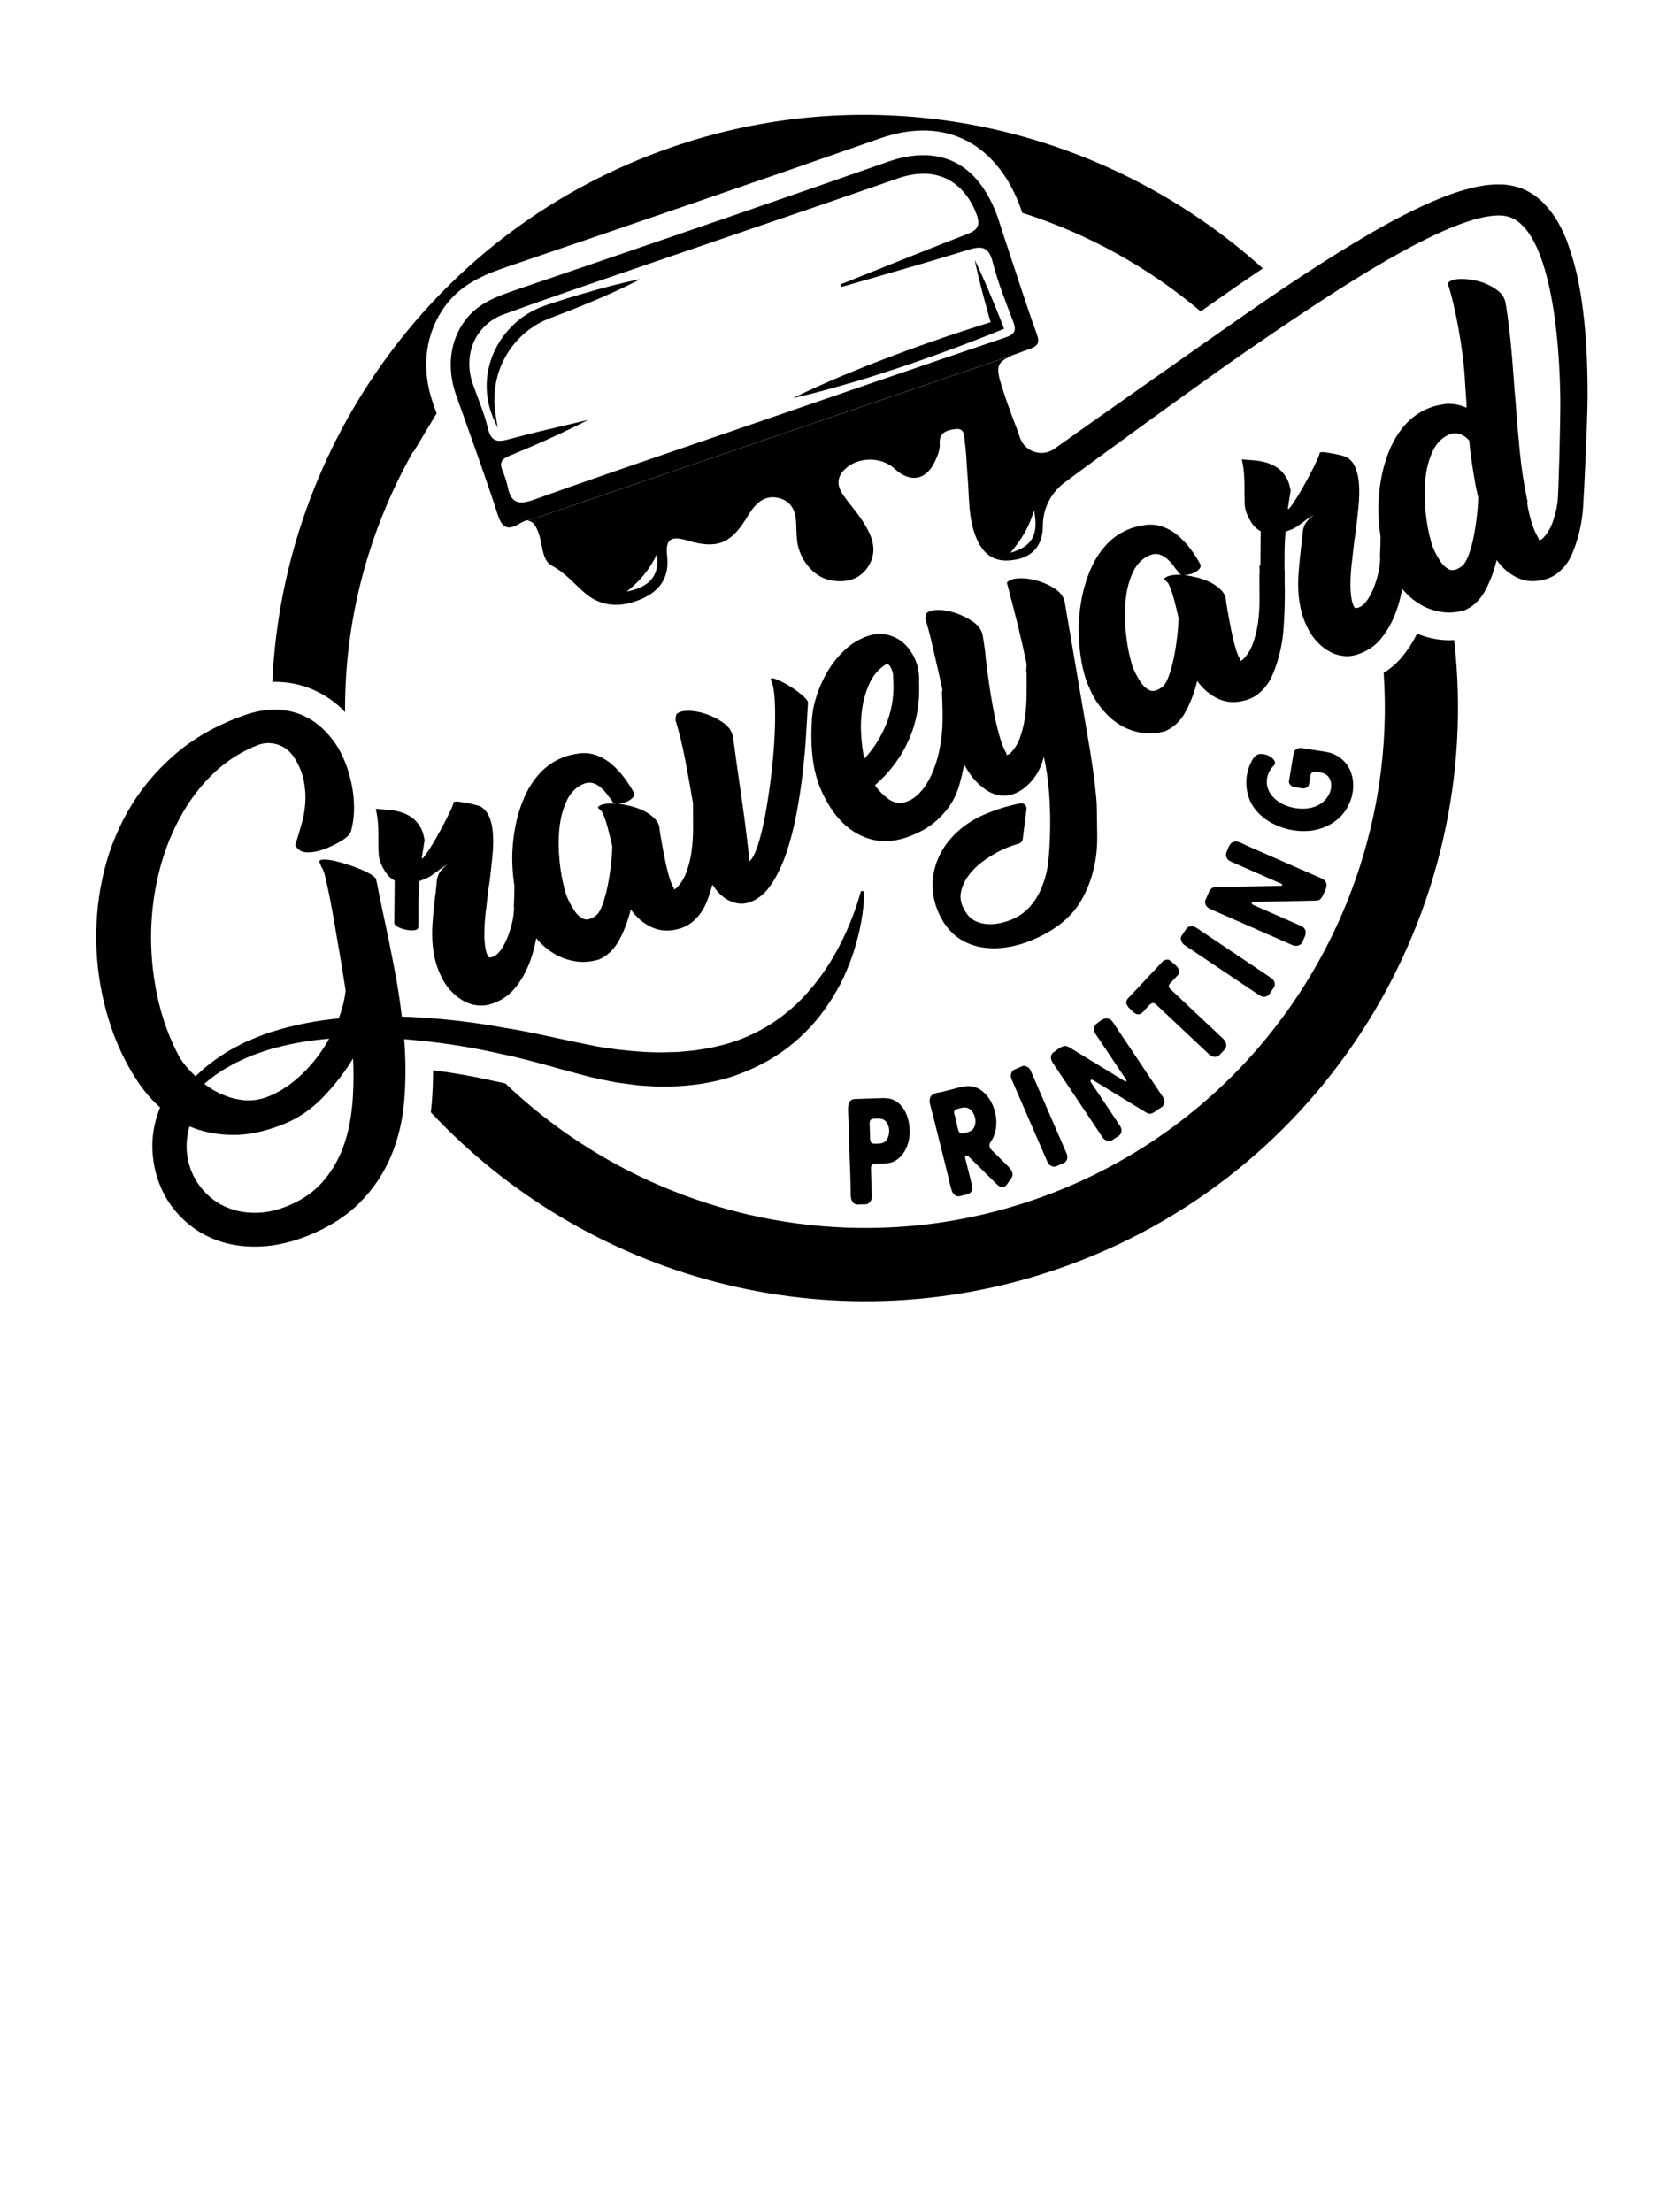 <?xml version="1.0" encoding="UTF-8"?>
<svg id="Layer_1" data-name="Layer 1" xmlns="http://www.w3.org/2000/svg" version="1.1" viewBox="0 0 300 400">
  <defs>
    <style>
      .cls-1 {
        fill: #000;
      }

      .cls-1, .cls-2 {
        stroke-width: 0px;
      }

      .cls-2 {
        fill: none;
      }
    </style>
  </defs>
  <path class="cls-2" d="M42.02,209.93c-1.07-.01-2.11-.08-3.14-.21.17.48.39.94.66,1.39.46.73,1.02,1.36,1.7,1.91.64.52,1.37.9,2.24,1.18.89.28,1.92.41,3.04.36,1.12-.04,2.35-.34,3.68-.87,1.86-.75,3.31-1.72,4.44-2.96,1.2-1.32,2.16-2.88,2.84-4.63.14-.34.26-.7.38-1.06-1.5,1.04-3.09,1.9-4.76,2.58-3.9,1.57-7.63,2.36-11.09,2.32Z"/>
  <path class="cls-2" d="M208.27,113.61c.05-.51.08-1,.1-1.44-.07-.3-.14-.6-.21-.9,0,.77.04,1.55.11,2.34Z"/>
  <path class="cls-2" d="M49.95,147.69c.24-.83.4-1.75.48-2.73.07-.88.01-1.83-.18-2.83-.16-.84-.5-1.66-1.04-2.52l-.03-.04s-.1-.15-.25-.3c0,0-.04-.04-.16-.09-.02,0-.1-.04-.29-.07-.02,0-.07,0-.17.03-2.5.97-4.66,2.35-6.58,4.22-2.06,1.99-3.82,4.36-5.24,7.04-1.46,2.76-2.58,5.8-3.34,9.05-.77,3.29-1.16,6.68-1.15,10.09,0,3.42.39,6.85,1.16,10.21.65,2.87,1.61,5.59,2.86,8.13.38-.28.77-.54,1.17-.81l.38-.25c.69-.46,1.47-.97,2.4-1.42.24-.12.47-.25.7-.37.55-.29,1.17-.62,1.83-.93l.17-.07c.3-.12.61-.25.91-.38,1.43-.6,2.9-1.22,4.55-1.68,2.98-.93,6.08-1.62,9.42-2.1.05-.22.09-.45.12-.66l-.65-4.08c-.4-2.28-.77-4.43-1.11-6.47-.33-1.99-.66-3.78-.96-5.3-.29-1.48-.55-2.7-.78-3.61,0-.02,0-.04-.01-.06l-.04-.04-.39-.97c-2.1-.5-3.8-1.89-4.71-3.92l-.75-1.66.84-2.61c.24-.8.52-1.73.82-2.78Z"/>
  <path class="cls-2" d="M160.09,106.18l.53,1.32-.1-1.86c-.14.19-.28.37-.44.54Z"/>
  <path class="cls-2" d="M105.96,153.5c-.07-.3-.14-.6-.21-.89,0,.77.04,1.55.11,2.33.05-.51.08-.99.1-1.44Z"/>
  <path class="cls-2" d="M160.04,205.62s-.02,0-.03,0h.03Z"/>
  <path class="cls-2" d="M262.46,91.75c.04-.48.08-.93.1-1.35l-.21-.94c0,.75.04,1.52.11,2.29Z"/>
  <path class="cls-1" d="M259.8,115.59c-1.25-.21-2.44-.55-3.55-1.01-.06.12-.11.23-.18.35-.73,1.44-1.62,2.77-2.65,3.98-.93,1.09-2,2.01-3.21,2.75.46,6.72.18,13.4-.79,19.94-.25,1.71-.55,3.41-.9,5.1,0,0,0,0,0,0-.96,4.68-2.27,9.27-3.91,13.73-.73,1.98-1.52,3.93-2.38,5.85-.45,1.02-.92,2.02-1.41,3.02-.85,1.75-1.76,3.47-2.73,5.17-.95,1.68-1.96,3.33-3.01,4.95-.99,1.52-2.02,3.01-3.1,4.47-1.83,2.48-3.78,4.88-5.85,7.18-1.34,1.48-2.72,2.93-4.16,4.32-2.29,2.24-4.72,4.37-7.25,6.38-1.96,1.55-3.99,3.03-6.09,4.44-.65.43-1.3.86-1.96,1.27-1.98,1.26-4.03,2.44-6.12,3.56-1.42.75-2.85,1.47-4.32,2.15-1.89.89-3.82,1.71-5.79,2.47-1.17.46-2.36.89-3.56,1.3-.45.16-.9.3-1.35.45-1.95.64-3.91,1.21-5.87,1.71-.47.12-.94.24-1.42.35-2.18.52-4.37.96-6.56,1.33-4.31.71-8.63,1.11-12.92,1.21-2.05.05-4.09.03-6.13-.05-22.94-.95-44.78-10.33-61.25-26.06-.64-.15-1.28-.28-1.92-.41-.05-.01-.09-.02-.14-.03-3.6-.82-7.28-1.47-11.01-1.95,0,1.96-.07,3.89-.22,5.78-.02.26-.04.51-.07.77-.03.35-.07.69-.12,1.04,27.98,29.97,72.02,42.52,113.26,28.39,48.52-16.62,77.45-64.77,71.79-113.76-1.08.07-2.13.02-3.17-.15Z"/>
  <path class="cls-1" d="M230.54,138.02c.03-.17,0-.33-.1-.49-.16-.28-.43-.54-.79-.76-.34-.2-.71-.33-1.12-.4-.21-.03-.41-.05-.62-.04-.97.04-1.44.99-1.8,1.76-.37.79-.6,1.65-.69,2.51-.16,1.58.11,3.27.86,4.67.33.61.75,1.17,1.23,1.68,2.24,2.34,5.79,3.51,9,3.3,2.49-.17,4.97-1.3,6.51-3.31.4-.52.74-1.1,1-1.71.23-.51.4-1.04.51-1.58.16-.73.21-1.48.15-2.22-.03-.36-.08-.72-.17-1.07-.08-.36-.21-.72-.35-1.06-.62-1.41-1.79-2.51-3.23-3.05-.84-.31-1.81-.4-2.7-.54-.96-.16-1.91-.3-2.86-.46h-.21c-.31.01-.59.1-.82.27-.23.17-.36.39-.41.64l-.83,5.02c-.05.27.03.51.22.73.19.22.45.35.78.41l1.33.22c.31.05.59,0,.84-.14.25-.15.4-.35.45-.62l.27-1.64c.04-.24.16-.41.35-.51.19-.1.43-.14.7-.09.91.15,1.79.24,2.32,1.1.33.54.42,1.21.33,1.84-.19,1.42-1.25,2.64-2.56,3.23-.11.05-.23.1-.34.14-2.77,1.03-7.13-.1-8.4-2.98-.67-1.52-.23-3.3.94-4.43.13-.12.2-.26.23-.42Z"/>
  <path class="cls-1" d="M215.38,167.48c-.34.02-.6.15-.8.37l-.93,1.38c-.02.06-.04.1-.07.15-.03.04-.04.09-.04.16-.04.5.16.94.6,1.3l13.67,9.17c.16.07.3.13.41.18.21.05.41.05.58.02.26-.04.49-.17.69-.38l.9-1.34c.06-.09.1-.19.1-.29.04-.15.04-.29.02-.44-.02-.1-.05-.21-.1-.31-.12-.25-.31-.46-.55-.62l-13.54-9.09c-.29-.19-.6-.28-.94-.26Z"/>
  <path class="cls-1" d="M231.78,160.13c-.07.03-.18.04-.33.04l-11.64.23c-.25.01-.45.07-.6.17-.15.1-.29.22-.44.38l-.82,1.87-.03.2c-.03.51.2.92.71,1.22.03.01.05.03.06.05l15.14,6.65s.06,0,.12.03c.24.06.46.07.67.03.06-.01.13-.03.18-.05.26-.09.46-.23.6-.44.29-.65.9-1.53.66-2.26,0-.01,0-.02,0-.03-.13-.37-.45-.64-.8-.8l-8.49-3.73c-.16-.07-.26-.13-.32-.19-.09-.1-.12-.18-.09-.25.02-.04.05-.08.11-.11.14-.06.28-.08.43-.07l11.08-.23c.27,0,.49-.06.68-.18.14-.09.25-.22.33-.37.02-.04.04-.06.06-.07.3-.69,1.01-1.71.79-2.5,0-.03-.02-.06-.03-.09-.23-.6-.86-.81-1.4-1.05-1.55-.68-3.1-1.36-4.66-2.04-1.97-.87-3.95-1.74-5.93-2.6-.78-.34-1.56-.69-2.35-1.03-.64-.28-1.51-.85-2.2-.73-.85.14-1.01.8-1.3,1.47-.23.53-.42,1-.09,1.55.25.42.68.57,1.1.76,1.66.73,3.32,1.46,4.98,2.19,1.24.54,2.47,1.09,3.71,1.63.06.03.11.05.13.08.08.07.11.13.09.18-.02.04-.06.07-.12.09Z"/>
  <path class="cls-1" d="M213.04,176.27c.16-.17.23-.37.21-.62-.03-.3-.17-.55-.35-.78-.27-.34-.65-.62-.96-.89-.26-.23-.53-.52-.92-.47-.21.03-.41.09-.61.17-.16.17-.31.33-.47.5-1.24,1.31-2.47,2.63-3.71,3.95-.58.62-1.17,1.24-1.75,1.86-.41.44-.94.82-.79,1.51.04.2.28.39.3.56.46.43,1.11,1.3,1.79,1.35.89.06,1.55-1.4,2.38-1.94.28-.18.6-.08.84.1l9.66,9.09c.28.26.57.4.89.43h.01c.32.03.6-.04.85-.2.34-.37.69-.73,1.03-1.1.27-.29.34-.63.29-.97-.05-.36-.25-.71-.53-.98-.94-.91-1.91-1.79-2.86-2.69-1.45-1.36-2.9-2.73-4.34-4.09-.75-.7-1.5-1.41-2.24-2.11-.06-.06-.12-.11-.16-.15-.04-.04-.09-.1-.13-.18-.14-.23-.14-.46.01-.69l1.56-1.66Z"/>
  <path class="cls-1" d="M201.62,185.37c-.36-.54-.7-1.16-1.44-1.22-.63-.05-1.18.41-1.65.76-.46.34-.78.72-.69,1.34.08.55.48,1.01.78,1.46l.7,1.05c.61.91,1.22,1.83,1.83,2.74.82,1.23,1.64,2.45,2.46,3.68.04.06.06.1.07.14.03.1.03.17-.02.2-.04.02-.09.03-.15,0-.07-.01-.18-.06-.3-.14l-9.94-6.07c-.31-.17-.65-.23-.99-.13-.66.19-1.3.79-1.87,1.17l-.13.15c-.3.41-.32.88-.05,1.41.02.03.03.06.02.08l9.19,13.75s.05.04.09.1c.08.08.17.16.26.22.15.1.3.18.47.22.26.06.51.05.74-.04l1.45-.97.09-.12c.18-.2.26-.45.26-.74,0-.03,0-.07,0-.1-.02-.26-.11-.51-.27-.75l-5.15-7.71c-.09-.15-.15-.25-.17-.32-.02-.14,0-.22.06-.26.04-.02.09-.04.15-.04.15.02.29.08.4.17l9.46,5.77c.06.04.12.07.18.1.33.16.66.15.97-.03.04-.02.06-.03.08-.02l1.7-1.14.09-.13c.22-.28.3-.6.24-.95-.02-.13-.06-.27-.12-.41-.03-.04-.04-.07-.04-.1-.42-.63-.84-1.25-1.26-1.88-1.05-1.57-2.1-3.15-3.15-4.72-1.08-1.62-2.17-3.25-3.26-4.87l-1.1-1.66Z"/>
  <path class="cls-1" d="M189.69,210.52c.09.1.19.18.3.24.29.18.61.23.96.15l1.48-.65c.1-.04.19-.11.24-.19.17-.16.27-.35.32-.6,0-.03.01-.05.01-.08.03-.28-.01-.55-.12-.82l-6.49-14.96c-.14-.32-.35-.56-.65-.72-.29-.16-.59-.2-.87-.11l-1.52.66s-.09.07-.14.09c-.04.02-.09.06-.12.11-.31.4-.37.87-.2,1.42l6.55,15.1c.09.15.18.27.25.37Z"/>
  <path class="cls-1" d="M156.65,115.1c-1.52.57-2.85,1.41-4.01,2.53s-2.15,2.37-2.97,3.75c-.28.47-.54.94-.77,1.42-.46.92-.84,1.85-1.16,2.79-.47,1.43-.76,2.71-.86,3.85-.02.31-.05.62-.07.93-.19,3.04-.06,5.76.37,8.16.38,2.09,1.08,4.09,2.11,5.99.27.5.56,1,.88,1.49,1.74,2.7,3.88,4.51,6.42,5.45,2.53.94,5.26.82,8.19-.36.45-.18,1.05-.46,1.79-.82.74-.37,1.53-.88,2.35-1.54s1.62-1.48,2.4-2.47c.78-.99,1.42-2.2,1.94-3.62.47-1.49.82-2.97,1.08-4.43.16.28.31.55.46.8,1.05,1.75,2.33,3.09,3.84,4.01,1.5.92,3.09,1.08,4.78.49.75-.3,1.4-.69,1.95-1.15.55-.46,1.03-.95,1.44-1.46.4-.51.74-1.03,1.01-1.55.27-.52.47-.99.61-1.4l.33-1.11c1.86,8,.97,18.24.7,19.79-.27,1.55-.69,2.96-1.26,4.24-.57,1.28-1.3,2.37-2.17,3.29-.87.92-1.94,1.64-3.22,2.15-.64.26-1.34.46-2.1.62-.77.16-1.53.2-2.3.14-.76-.06-1.49-.27-2.18-.62-.69-.35-1.26-.94-1.72-1.76-.72-1.15-.97-2.29-.73-3.43.24-1.14.77-2.23,1.59-3.26.82-1.03,1.86-1.96,3.12-2.8,1.26-.83,2.5-1.5,3.74-2,.68-.26,1.35-.49,2.03-.69.36-.1.63-.41.68-.78.15-1.2.48-3.86.68-5.44.08-.62-.47-1.16-1.09-1.04,0,0,0,0-.01,0-.89.16-1.83.39-2.83.68s-2.07.67-3.23,1.14c-2.1.85-3.91,1.98-5.43,3.4-1.52,1.42-2.66,3.01-3.4,4.77-.75,1.76-1.07,3.61-.96,5.55.11,1.94.71,3.84,1.81,5.71.9,1.47,1.97,2.58,3.21,3.34,1.25.76,2.58,1.25,3.99,1.46,1.42.21,2.86.21,4.34-.02s2.89-.61,4.24-1.16c4.24-1.71,7.26-4.04,9.07-7,1.36-2.22,2.28-4.76,2.77-7.62.26-1.54.34-3.1.31-4.67l-.06-4.44c-.01-.72-.04-1.45-.11-2.17-.15-1.56-.34-3.19-.57-4.86-.29-2.06-.63-4.23-1.03-6.51l-.12-.68-4.01-23.47c-.2-.78-.68-1.46-1.43-2.04-.12-.09-.25-.19-.39-.27-.97-.63-2.04-1.1-3.19-1.43-.05-.01-.11-.03-.16-.04-1.09-.29-2.14-.41-3.13-.36-1.05.05-1.76.31-2.14.77.06.23.12.46.18.69.63,2.35,1.22,4.67,1.78,6.92.61,2.48,1.14,4.82,1.6,7.04.01.25,0,.51-.02.76-.03.25-.04.5-.02.76l.05-.02c.02,1.34.02,2.73,0,4.15-.01,1.42-.11,2.79-.3,4.11-.19,1.32-.5,2.55-.92,3.71-.43,1.15-1.05,2.11-1.88,2.88l-.51.2s0-.17-.12-.47c-.43-.74-.84-1.81-1.23-3.2-.39-1.39-.73-2.9-1.04-4.52-.3-1.62-.58-3.26-.81-4.93-.24-1.67-.44-3.19-.6-4.56l.02.06c-.08-.97-.19-1.82-.31-2.55s-.21-1.29-.27-1.66c-.24-.91-.84-1.69-1.8-2.35-.96-.66-2.01-1.17-3.14-1.54-1.13-.37-2.2-.55-3.22-.53-1.02.02-1.7.25-2.04.69l-.13.97c.39,1.19.8,2.72,1.22,4.57.42,1.85.87,3.8,1.34,5.83.17.8.35,1.6.53,2.4-.05.14-.08.28-.1.44.05.98.08,2.02.11,3.12.03,1.1.02,2.18-.03,3.25-.14,2.02-.43,3.84-.87,5.45-.44,1.61-.99,3-1.65,4.17-.67,1.16-1.4,2.08-2.19,2.75-.8.67-1.63,1.07-2.49,1.2h.14c-.98.19-1.92-.07-2.82-.75-.91-.68-1.68-1.48-2.31-2.4,2.71-2.36,4.76-5.12,6.16-8.3,1.4-3.18,2-6.69,1.8-10.53l.02.05c.03-1.01-.07-1.92-.28-2.73-.22-.8-.53-1.56-.95-2.26-.95-1.58-2.17-2.65-3.68-3.19-1.51-.55-3.05-.52-4.64.08ZM160.99,120.53c.13.21.24.47.35.77.1.31.16.64.17.98l-.02-.06c.26,2.91-.08,5.62-1.02,8.16-.94,2.54-2.33,4.81-4.18,6.82-.29-1.36-.48-2.86-.58-4.5-.09-1.64-.01-3.25.24-4.84s.7-3.05,1.33-4.39c.64-1.34,1.52-2.4,2.65-3.16.39-.33.75-.26,1.07.22Z"/>
  <path class="cls-1" d="M283.48,43.9c-.9-2.32-2.05-4.68-3.97-6.78-.96-1.04-2.13-1.99-3.52-2.68-1.38-.68-2.98-1.03-4.41-1.09-2.87-.09-5.34.54-7.7,1.26-2.35.74-4.56,1.67-6.71,2.66-4.3,1.99-8.35,4.29-12.32,6.68-7.93,4.79-15.53,9.97-23.03,15.25-1.34.94-2.84,1.99-4.47,3.13-7.82,5.48-18.38,12.91-26.67,18.81-2.22,1.58-5.33.59-6.23-1.98l-.47-1.35c-.77-2.02-1.53-4.04-2.22-6.08-.23-.68-.43-1.29-.6-1.84-.28-.89-.48-1.61-.58-2.21-.23-1.43.12-2.18,1.39-2.88.41-.23.91-.45,1.51-.69l-1.41.48-27.21,9.29-5.22,1.78-11.47,3.92-40.88,13.96-1.49.51h-.02l-.35.12c.98.05,1.56.97,2.05,2.48.17.52.29,1.1.41,1.69.13.65.25,1.3.44,1.9h0c.28.89.7,1.65,1.46,2.04,2.43,1.28,4.02,3.26,5.97,4.94,3.17,2.7,6.77,2.62,10.33,1.04,3.24-1.44,4.99-3.86,4.55-7.72-.36-3.07.68-3.71,3.7-2.8,5.19,1.56,7.73.62,10.55-3.9.39-.62.76-1.26,1.2-1.84,1.25-1.6,2.81-2.51,4.91-1.9,2,.58,2.78,2.08,2.94,4,.1,1.25.05,2.51.21,3.76.43,3.35,2.94,6.4,5.9,7.03,1.86.39,3.64.25,5.09-.62.71-.43,1.34-1.03,1.85-1.83.41-.63.67-1.25.81-1.86.54-2.32-.59-4.53-1.97-6.6-.48-.72-1.01-1.42-1.55-2.1-.09-.11-.18-.23-.27-.34-.54-.68-1.07-1.36-1.56-2.07-1.06-1.53-1.2-3.08.24-4.54,2.32-2.35,6.63-2.45,9.08-.18,2.77,2.56,5.58,2.13,7.21-1.12.06-.12.12-.25.18-.38.42-.94.85-2.02.77-3-.16-2.17,1.47-2.47,2.79-2.66,1.92-.28,1.61,1.55,1.78,2.64.28,1.85.28,3.75.45,5.62.36,3.94.05,7.98,1.73,11.72.81,1.8,1.88,2.93,3.3,3.45,1.07.4,2.34.44,3.82.14,1.06-.21,1.97-.6,2.69-1.16,1.35-1.04,2.08-2.69,2.09-4.89v-.05c0-3.22,1.6-6.23,4.25-8.04,4.05-3.06,24.65-18.06,32.16-23.24,7.51-5.16,15.04-10.29,22.77-14.95,3.87-2.32,7.8-4.52,11.79-6.4,1.99-.93,4.01-1.78,6.02-2.43,1.99-.64,4.04-1.09,5.76-1.04.85.04,1.52.2,2.21.51.67.33,1.31.81,1.91,1.45,1.21,1.26,2.18,3.06,2.94,4.98.76,1.93,1.34,4.01,1.8,6.14.46,2.13.82,4.31,1.09,6.52.55,4.41.8,8.9.87,13.41.05,3.98-.32,17.65-.49,18.8-.19,1.36-.51,2.63-.95,3.81-.44,1.18-1.07,2.15-1.89,2.92l-.56.23c.1-.08.03-.29-.19-.64-.43-.74-.82-1.68-1.16-2.8-.34-1.12-.6-2.28-.78-3.48l.11-.04c-.66-3.13-1.12-6.13-1.4-8.98s-.52-5.61-.72-8.27l.02.06-.29-3.48c-.1-1.44-.22-2.97-.35-4.6s-.28-3.17-.43-4.63c-.16-1.46-.31-2.77-.48-3.93-.16-1.15-.29-1.97-.4-2.45-.22-.87-.82-1.63-1.8-2.28-.98-.65-2.05-1.12-3.22-1.41-1.16-.29-2.27-.41-3.31-.36-1.05.05-1.74.32-2.06.8.36,1.12.71,2.38,1.04,3.79.33,1.42.64,2.91.92,4.47.28,1.57.53,3.18.74,4.83.21,1.66.35,3.28.43,4.86l.25,3.69v.84c-1.16-.53-2.36-.76-3.6-.7-.62.08-1.19.18-1.71.3-.52.12-1.02.28-1.51.48-1.65.67-3.05,1.65-4.21,2.94-1.16,1.29-2.09,2.78-2.81,4.47-.72,1.68-1.25,3.49-1.6,5.42-.35,1.93-.52,3.85-.49,5.75.02,1.58.16,3.12.39,4.61,0,1.25-.04,2.53-.11,3.84l.06-.02c-.03,1.1-.18,2.17-.45,3.19-.26,1.02-.58,1.95-.94,2.77-.36.82-.76,1.51-1.2,2.05-.43.54-.86.88-1.29,1.01-.45.18-.72.16-.81-.06-.26-.42-.44-1-.54-1.74-.1-.74-.16-1.52-.16-2.32,0-.81.04-1.61.1-2.43.06-.81.14-1.54.23-2.19.09-.86.18-1.71.28-2.53.1-.82.22-1.66.36-2.5.18-1.51.33-2.98.48-4.41.14-1.43.18-2.74.11-3.94-.07-1.19-.28-2.23-.64-3.11-.35-.88-.91-1.54-1.65-1.98-.1-.04-.37-.12-.78-.24-.42-.11-.9-.23-1.44-.33-.54-.1-1.06-.19-1.54-.26-.49-.06-.84-.05-1.06.04-.04.32-.23.83-.56,1.53-.33.7-.71,1.46-1.14,2.29-.43.82-.89,1.67-1.37,2.51-.48.85-.93,1.6-1.35,2.24-.42.65-.75,1.12-1,1.42-.25.3-.36.31-.34.04l.5-3.14c-.1-.57-.22-1.05-.36-1.46-.14-.4-.32-.76-.53-1.06-.4-.67-.9-1.21-1.5-1.62-.6-.41-1.26-.72-1.98-.93-.72-.21-1.46-.35-2.23-.41-.77-.06-1.51-.12-2.23-.18.2.93.32,1.72.38,2.4.05.68.09,1.29.1,1.85,0,1.4,0,2.61.03,3.65.02,1.04.36,2.1,1.02,3.18.47.85,1.1,1.5,1.88,1.92l-.05,6.11c-.1.07-.17.16-.19.26.07.5.07,1.09,0,1.77.02,1.34.03,2.74.03,4.2s-.09,2.87-.28,4.23c-.19,1.36-.51,2.63-.95,3.81-.44,1.18-1.07,2.16-1.9,2.92l-.39.16c.07-.16.07-.27,0-.33-.27-.46-.52-1.04-.74-1.76-.22-.72-.43-1.5-.61-2.33-.19-.84-.36-1.71-.53-2.6-.16-.89-.31-1.72-.45-2.5-.06-.37-.12-.73-.17-1.07-.05-.35-.09-.67-.12-.96-.18-.54-.52-1.04-1.04-1.51-.51-.47-1.11-.87-1.79-1.21-.68-.33-1.44-.61-2.26-.82-.83-.21-1.61-.36-2.34-.46.34,0,.71-.07,1.1-.18.39-.11.73-.26,1.03-.45.29-.18.52-.39.66-.62s.17-.46.08-.69c-.5-.93-1.09-1.84-1.75-2.73-.67-.89-1.4-1.68-2.2-2.38-.81-.7-1.69-1.24-2.65-1.61-.96-.37-1.99-.52-3.08-.42-.62.08-1.19.18-1.71.3-.52.12-1.02.28-1.51.48-1.65.67-3.05,1.65-4.21,2.94s-2.09,2.78-2.8,4.47c-.34.79-.64,1.62-.89,2.47-.29.95-.53,1.93-.71,2.95-.35,1.93-.52,3.85-.49,5.75.03,1.91.21,3.75.53,5.54.33,1.78.81,3.36,1.45,4.71.21.52.54,1.18.99,1.96.51.84,1.17,1.69,1.98,2.56.29.31.59.61.92.89.58.5,1.22.95,1.91,1.34,1.08.61,2.28,1.03,3.61,1.26,1.33.22,2.76.12,4.28-.32,1.52-.66,2.74-1.82,3.66-3.5.91-1.68,1.61-3.53,2.1-5.56,1.09,1.52,2.41,2.61,3.94,3.28,1.53.67,3.25.71,5.14.11.8-.28,1.48-.65,2.03-1.11.55-.46,1.03-.96,1.42-1.49.4-.53.71-1.05.94-1.56.23-.51.42-.96.56-1.37.88-2.36,1.41-4.83,1.59-7.41.18-2.58.25-5.14.22-7.71l-.02-.05v-2.61s-.02-.08-.03-.12c0-.81,0-1.65,0-2.52,0-1.41.06-2.88.18-4.42l.51-.2c.69-.24,1.24-.5,1.64-.79.4-.29.81-.59,1.21-.88.19-.17.43-.34.71-.51.28-.18.64-.42,1.08-.73-.85.69-1.4,1.28-1.64,1.77-.24.49-.37.98-.39,1.46l-.24,2.32-.02-.06-.21,1.92c-.13,1.19-.23,2.34-.31,3.46-.07,1.12-.07,2.23,0,3.33.07,1.1.26,2.23.54,3.37.29,1.15.76,2.31,1.41,3.49.46.82,1.02,1.55,1.67,2.2.66.65,1.37,1.18,2.14,1.58.77.41,1.59.66,2.46.74.86.09,1.75-.03,2.67-.36.98-.34,1.85-.81,2.62-1.4.46-.36.88-.76,1.26-1.21,1.02-1.2,1.85-2.56,2.5-4.08.65-1.52,1.12-3.12,1.43-4.79.02-.11.03-.21.05-.32.2.23.4.47.62.7.81.87,1.75,1.61,2.83,2.23,1.07.61,2.28,1.03,3.61,1.25,1.33.22,2.76.12,4.28-.32,1.52-.66,2.74-1.82,3.66-3.5.91-1.68,1.61-3.53,2.1-5.55,1.09,1.52,2.41,2.61,3.94,3.28,1.53.67,3.25.7,5.14.11.8-.28,1.48-.65,2.03-1.11.55-.46,1.03-.96,1.43-1.49.4-.53.71-1.05.94-1.56.23-.5.42-.96.56-1.37.88-2.36,1.41-4.83,1.58-7.4.17-2.35.79-15.51.81-19.77.02-4.64-.13-9.3-.61-13.98-.5-4.68-1.26-9.38-3.02-14.06ZM113.32,106.97c2.3-1.81,4.16-3.99,5.47-6.75.54,3.7-1.2,5.93-5.47,6.75ZM182.71,99.95c2.03-2.4,3.5-4.83,4.26-7.71.92,4.39-.3,6.6-4.26,7.71ZM211.7,104.06c-.59.11-.99.31-1.22.62l.75.74c.38.72.72,1.64,1.02,2.76.3,1.12.59,2.3.87,3.54-.03,1.01-.11,2.17-.26,3.47-.15,1.3-.35,2.56-.6,3.77-.25,1.21-.55,2.3-.9,3.27-.35.97-.74,1.63-1.17,1.97-.97.74-1.79.92-2.46.54-.68-.38-1.25-.98-1.71-1.8-.35-.55-.67-1.14-.94-1.75-.27-.61-.45-1.14-.54-1.58-.44-1.52-.76-3.29-.96-5.3-.2-2.01-.21-3.97-.02-5.88.19-1.91.65-3.6,1.37-5.1.73-1.49,1.79-2.5,3.2-3.02.5-.16.96-.19,1.37-.09.41.1.8.28,1.17.54.37.26.71.57,1.03.93.32.35.59.7.81,1.04.1.14.21.27.32.39.12.13.2.25.24.36.09.23.31.38.65.46-.76-.04-1.43-.01-2.02.1ZM267.04,93.46c-.15,1.3-.34,2.55-.58,3.73-.24,1.19-.54,2.26-.9,3.21-.36.95-.75,1.6-1.18,1.95-.97.74-1.79.92-2.46.54s-1.25-.98-1.71-1.8c-.35-.55-.67-1.14-.93-1.75-.27-.61-.45-1.14-.54-1.58-.44-1.52-.76-3.29-.96-5.3-.2-2.01-.21-3.97-.02-5.88.19-1.91.65-3.6,1.37-5.1.73-1.49,1.79-2.5,3.19-3.02.67-.18,1.29-.15,1.87.1.58.25,1.07.61,1.49,1.1.12,1.39.29,2.77.5,4.14.21,1.38.43,2.74.67,4.08l.46,2.1c-.03,1.01-.11,2.17-.26,3.47Z"/>
  <path class="cls-1" d="M153.43,69.36l4.17-1.26,4.66-1.51c3.1-1.03,6.18-2.11,9.24-3.24,1.52-.55,3.03-1.12,4.54-1.71.02,0,.03-.01.05-.02,1.52-.58,3.05-1.18,4.56-1.8l.92-.38-.33-.84c-.39-.98-.76-1.96-1.17-2.94l-1.21-2.92c-.43-.97-.83-1.94-1.27-2.9-.44-.96-.87-1.93-1.34-2.87.21,1.04.46,2.07.7,3.09.24,1.03.52,2.05.77,3.07l.83,3.05c.08.3.17.61.25.91.11.39.23.78.34,1.17-1.27.39-2.54.8-3.81,1.21-1.56.5-3.1,1.01-4.65,1.54-3.09,1.06-6.16,2.16-9.22,3.31l-4.57,1.76-4.54,1.85c-3.01,1.28-6.01,2.59-8.96,4.06,3.21-.72,6.37-1.58,9.51-2.49l.53-.16Z"/>
  <path class="cls-1" d="M174.7,208.92c.05-.01.12,0,.21.03.07.02.17.08.29.2,0,0,4.13,4.07,5.01,4.94.1.1.17.16.17.16.45.44,1.23.57,1.65-.01.13-.19.26-.38.39-.56.07-.1.14-.19.21-.29.06-.08.12-.17.19-.25.82-1.09-.35-2.09-1.07-2.8-.74-.72-1.48-1.45-2.21-2.17-.07-.07-.14-.14-.21-.2-.44-.43-.56-1.03-.17-1.54.41-.58.69-1.23.85-1.93.45-2.05-.07-4.41-1.31-6.09-.65-.87-1.51-1.62-2.59-1.9-1.39-.37-2.74.16-4.08.49-.58.14-1.15.29-1.73.43-.64.16-1.46.17-1.92.72-.32.39-.33.96-.21,1.46.17.69.37,1.37.54,2.06.44,1.76.88,3.53,1.32,5.29.46,1.82.91,3.64,1.36,5.46.24.95.42,1.94.72,2.87.07.21.19.42.34.59.27.31.66.51,1.09.41l1.45-.36c.31-.08.55-.28.7-.59.02-.04.04-.08.05-.12.1-.28.11-.58.03-.9l-1.25-4.99c-.01-.23.05-.36.19-.4ZM174.05,204.94c-.59.09-.76-.5-.87-.95-.22-.9-.36-1.87-.66-2.74-.02-.33.1-.56.38-.68l.15-.04c.76-.19,1.53-.52,2.25-.03.83.56,1.22,1.75,1.05,2.71-.12.73-.48,1.19-1.06,1.39-.39.17-.82.27-1.23.34Z"/>
  <path class="cls-1" d="M158.04,210.42l2.15-.07c2.54-.08,3.99-2.55,4.26-4.83.31-2.64-.72-6.35-3.74-6.9-.24-.04-.48-.06-.71-.06-.03,0-.05,0-.06-.02-1.71.05-3.43.12-5.14.17-.64.02-1.07.15-1.28.79-.29.88-.12,1.85-.09,2.76.03.94.06,1.88.09,2.82.1.29.02.76.03,1.07l.03,1.13c.02.72.04,1.43.07,2.15.07,1.81.15,3.63.17,5.44.02.71-.1,1.82.35,2.46.17.24.41.41.76.47,0,0,1.74-.05,1.75-.05.19,0,.44-.22.61-.4.05-.06.09-.11.12-.15.21-.29.26-.6.24-.95-.02-.43-.03-.85-.04-1.28-.03-1.05-.07-2.1-.1-3.15,0-.16-.01-.33-.01-.49,0-.14,0-.24.01-.31.05-.33.22-.53.51-.59ZM157.35,206.02c-.03-.77-.05-1.53-.07-2.3-.01-.5-.16-1.29.51-1.43h.15c.78-.03,1.61-.18,2.21.44.34.35.54.81.61,1.3.08.48.03.99-.12,1.44-.26.77-.71,1.19-1.36,1.26-.41.08-.86.09-1.28.06-.41-.02-.62-.28-.64-.78Z"/>
  <path class="cls-1" d="M97.3,93.52l40.88-13.96,11.47-3.92,5.15-1.76,27.27-9.31,1.52-.52h0l.3-.1c.64-.25,1.39-.53,2.27-.84.82-.3,1.32-.6,1.5-1.07,0,0,.01-.01.01-.02.15-.4.08-.91-.19-1.63-.34-.91-.84-2.35-1.43-4.07-.47-1.4-1-2.97-1.54-4.59-1.12-3.37-2.29-6.92-3.09-9.37-.61-1.88-1.01-3.11-1.01-3.11-1.88-5.2-4.55-8.24-7.56-9.81-1.7-.89-3.5-1.3-5.33-1.37-2.32-.09-4.68.39-6.89,1.16-17.76,6.22-35.55,12.33-53.36,18.42-4.47,1.53-8.94,3.05-13.4,4.57-.06.02-.13.04-.2.07-3.64,1.24-7.21,2.44-9.61,5.71-1.37,1.87-2.13,3.88-2.43,6.06-.34,2.53.03,5.1.89,7.5.39,1.09.9,2.5,1.46,4.08,1.8,5.03,4.19,11.81,5.43,15.58.2.6.36,1.12.5,1.55.69,2.26,1.54,3.2,3.51,2.21.17-.09.35-.19.55-.31.73-.45,1.32-.65,1.81-.62h.02l1.49-.51ZM92.64,90.11c-.38-.46-.65-1.15-.84-2.11-.2-1.02-.56-2.02-.96-2.99-.57-1.39-.08-2.03,1.26-2.59,1.09-.45,2.18-.9,3.26-1.36,3.7-1.58,7.36-3.26,10.98-5.13-3.78.91-7.58,1.76-11.35,2.72-1,.25-2,.51-2.99.78-2.1.58-3.2.42-3.77-1.99-.65-2.73-1.8-5.35-2.73-8.02-.96-2.73-.8-5.51.29-7.82,1.02-2.13,2.84-3.87,5.35-4.78,9.93-3.61,19.95-6.97,29.95-10.4,4.23-1.45,8.47-2.9,12.7-4.35,9.53-3.25,19.07-6.5,28.58-9.82,2.1-.73,4.08-.98,5.87-.77,3.32.4,6.02,2.4,7.74,5.86.2.4.39.82.56,1.27.78,2,.4,2.93-1.6,3.7-1.39.54-2.77,1.08-4.16,1.62-6.29,2.47-12.55,5.01-18.83,7.51.09.15.18.29.26.43,6.35-1.84,12.73-3.63,19.06-5.54,1.27-.38,2.54-.77,3.81-1.16,2.49-.77,3.74-.56,4.45,2.28.92,3.64,2.34,7.16,3.68,10.68.54,1.42.39,2.12-.82,2.67-.17.07-.36.15-.58.22-16.65,5.63-33.27,11.36-49.9,17.08-3.65,1.25-7.3,2.5-10.95,3.75-8.07,2.76-16.14,5.53-24.17,8.42-.06.02-.12.04-.18.06-1.92.7-3.18.74-3.97-.22Z"/>
  <path class="cls-1" d="M105.21,53.15c-1.74.5-3.46,1.05-5.17,1.6l-1.29.43c-.44.16-.9.35-1.35.52-.89.4-1.76.85-2.56,1.41-2.33,1.57-4.2,3.78-5.39,6.29-.46.98-.82,2.01-1.06,3.07-.45,1.87-.49,3.81-.2,5.67.3,1.87,1.01,3.59,1.81,5.22-.28-1.81-.65-3.57-.59-5.31,0-1.4.21-2.77.57-4.09.08-.32.18-.64.29-.95.85-2.43,2.28-4.61,4.12-6.33.58-.54,1.2-1.04,1.86-1.48.68-.48,1.41-.87,2.16-1.23l1.16-.49,1.27-.47c1.68-.65,3.36-1.3,5.03-2,3.34-1.37,6.65-2.83,9.88-4.53-3.58.71-7.07,1.65-10.53,2.68Z"/>
  <path class="cls-1" d="M87.92,164.27c.09-.86.18-1.71.28-2.53.1-.82.22-1.66.36-2.5.18-1.51.33-2.98.48-4.41.14-1.43.18-2.74.11-3.94-.07-1.19-.28-2.23-.64-3.11-.35-.88-.91-1.54-1.65-1.98-.1-.04-.37-.12-.78-.24-.42-.11-.9-.23-1.44-.33-.54-.1-1.06-.19-1.54-.26-.48-.06-.84-.05-1.06.04-.05.32-.23.83-.56,1.53-.33.7-.71,1.46-1.14,2.29-.43.82-.89,1.66-1.37,2.51-.48.85-.93,1.6-1.35,2.24-.42.65-.75,1.12-1,1.42-.25.3-.36.31-.34.04l.5-3.14c-.1-.57-.22-1.05-.36-1.46-.14-.4-.32-.76-.53-1.06-.4-.67-.9-1.21-1.5-1.62-.6-.41-1.26-.72-1.98-.93-.72-.21-1.46-.35-2.23-.41-.51-.04-1.01-.08-1.49-.12-.25-.02-.49-.04-.74-.06.2.93.32,1.72.38,2.4.03.34.05.66.06.97,0,0,0,0,0,.01.02.31.03.6.03.87,0,1.12,0,2.11.02,3,0,.22.01.44.02.65.02,1.04.36,2.1,1.02,3.18.48.85,1.1,1.49,1.89,1.92l-.07,7.61-.02-.06c0,.31.21.58.66.81.45.24.94.41,1.48.51.47.09.91.12,1.31.1.06,0,.13-.01.19-.02.46-.05.68-.21.66-.47l.08.03c.01-1.27.02-2.61.01-4.02,0-1.41.05-2.88.18-4.42l.51-.2c.69-.24,1.24-.5,1.64-.79l1.22-.88c.19-.17.43-.34.71-.51.28-.18.64-.42,1.08-.73-.85.69-1.4,1.28-1.64,1.77-.24.49-.37.98-.39,1.47l-.24,2.32-.02-.06-.21,1.92c-.13,1.19-.23,2.34-.31,3.46-.07,1.12-.07,2.23,0,3.33.07,1.1.26,2.23.54,3.37.29,1.15.76,2.31,1.41,3.49.46.82,1.02,1.55,1.68,2.2.09.09.19.18.28.27.57.53,1.2.97,1.86,1.32.77.41,1.59.66,2.46.74.86.08,1.75-.03,2.67-.36.45-.16.89-.34,1.29-.56,1-.52,1.86-1.21,2.59-2.05,1.02-1.2,1.85-2.56,2.5-4.08.65-1.52,1.12-3.12,1.43-4.79.02-.11.04-.21.06-.32.2.23.4.47.62.7.81.87,1.75,1.61,2.82,2.22,1.08.61,2.28,1.03,3.61,1.26,1.33.22,2.76.12,4.28-.32,1.52-.66,2.74-1.82,3.66-3.5.91-1.68,1.61-3.53,2.1-5.55,1.09,1.52,2.41,2.61,3.94,3.28,1.53.67,3.25.7,5.14.11.8-.28,1.48-.65,2.03-1.11.55-.46,1.03-.96,1.42-1.49.4-.53.71-1.05.94-1.56.23-.51.42-.96.56-1.37.29-.77.52-1.55.74-2.35.97,1.5,2.06,2.5,3.29,3.01,1.28.53,2.48.57,3.61.11,1.44-.54,2.69-1.6,3.75-3.18,1.06-1.58,1.96-3.46,2.7-5.63.63-1.85,1.17-3.84,1.61-5.96.08-.36.15-.73.22-1.09.48-2.52.86-5.03,1.15-7.52.28-2.49.49-4.84.62-7.05.05-.83.09-1.61.14-2.34.07-1.22.14-2.3.19-3.25,0-.31-.34-.76-1.04-1.35-.58-.49-1.21-.96-1.9-1.4-.13-.09-.27-.17-.41-.26-.84-.51-1.61-.91-2.31-1.19-.7-.28-1.06-.29-1.09-.02.4.76.64,2.04.74,3.85.1,1.81.09,3.87-.02,6.19-.11,2.31-.32,4.74-.62,7.28-.16,1.33-.33,2.6-.52,3.83-.17,1.13-.35,2.21-.54,3.26-.04.21-.08.41-.12.61-.37,1.93-.79,3.61-1.26,5.04-.52,1.58-1.05,2.55-1.6,2.91.07-.16.03-.83-.1-2.02-.13-1.19-.3-2.65-.52-4.37-.07-.6-.16-1.23-.24-1.86-.12-.92-.26-1.87-.4-2.85-.04-.26-.07-.53-.11-.8-.29-1.95-.55-3.75-.78-5.4-.17-1.28-.32-2.42-.46-3.41s-.25-1.71-.34-2.15c-.24-.91-.83-1.69-1.8-2.35-.96-.66-2.01-1.17-3.14-1.54-1.13-.37-2.21-.55-3.22-.53-1.02.02-1.7.25-2.04.69l-.13.97c.3.97.61,2.08.92,3.32.31,1.25.6,2.59.87,4.03.27,1.44.55,2.93.82,4.47.2,1.13.39,2.24.58,3.33,0,.06-.01.11-.02.17,0,.18,0,.36,0,.54,0,.26,0,.51.01.77.01.94.01,1.9.01,2.89,0,1.46-.09,2.87-.28,4.24-.19,1.36-.51,2.63-.95,3.81-.44,1.18-1.07,2.15-1.9,2.92l-.39.16c.07-.16.07-.26,0-.32-.27-.46-.52-1.04-.74-1.76-.22-.72-.43-1.49-.61-2.33-.19-.84-.36-1.71-.53-2.6-.16-.89-.31-1.73-.45-2.5-.06-.36-.12-.72-.17-1.07-.05-.35-.09-.67-.12-.96-.18-.54-.52-1.04-1.04-1.51-.51-.47-1.11-.87-1.79-1.2-.68-.34-1.44-.61-2.26-.82-.83-.21-1.61-.36-2.34-.46.34-.01.71-.07,1.1-.19.39-.11.73-.26,1.03-.45.29-.19.52-.4.66-.63.15-.23.17-.46.08-.69-.5-.93-1.09-1.84-1.75-2.73-.66-.89-1.4-1.68-2.2-2.38-.81-.7-1.69-1.24-2.65-1.61-.96-.38-1.99-.52-3.08-.43-.62.08-1.19.18-1.71.3-.52.12-1.02.28-1.51.48-1.65.67-3.05,1.65-4.21,2.94s-2.09,2.78-2.8,4.47c-.72,1.68-1.25,3.49-1.6,5.42-.35,1.93-.52,3.85-.49,5.75.02,1.58.16,3.12.39,4.61,0,1.25-.04,2.53-.11,3.84l.06-.02c-.04,1.1-.18,2.17-.45,3.19-.26,1.02-.58,1.95-.94,2.77-.36.82-.77,1.51-1.2,2.05-.43.54-.86.88-1.29,1.01-.45.18-.72.16-.81-.06-.26-.42-.44-1-.54-1.74-.1-.74-.16-1.52-.16-2.32,0-.81.04-1.61.1-2.43.06-.81.14-1.54.23-2.19ZM101.16,149.78c.19-1.91.65-3.6,1.37-5.1.73-1.49,1.79-2.5,3.2-3.02.5-.16.96-.19,1.37-.09.41.1.8.28,1.17.54.37.27.71.57,1.03.93.32.35.59.7.81,1.04.1.14.21.27.32.39.12.13.2.25.24.36.09.22.3.38.65.46-.76-.04-1.43-.01-2.02.09-.59.11-.99.31-1.22.62l.75.74c.38.72.72,1.64,1.02,2.76.3,1.12.59,2.3.87,3.54-.03,1.01-.11,2.17-.26,3.47-.15,1.3-.35,2.56-.6,3.77-.25,1.21-.55,2.3-.9,3.27-.35.97-.74,1.63-1.17,1.97-.97.74-1.79.92-2.46.54-.68-.38-1.25-.98-1.71-1.8-.35-.55-.67-1.14-.94-1.75-.27-.61-.45-1.14-.54-1.58-.44-1.52-.76-3.29-.96-5.3-.2-2.01-.21-3.97-.02-5.88Z"/>
  <path class="cls-1" d="M100.35,193.03l5.06,1.36c1.71.5,3.49.8,5.24,1.18.87.2,1.78.27,2.68.41l1.35.18c.45.06.9.12,1.35.14l2.73.16c.45.03.91.03,1.37.02l1.38-.03c3.67-.12,7.38-.65,10.95-1.81,3.55-1.19,6.95-2.91,9.94-5.18,2.97-2.27,5.53-5.04,7.52-8.1.25-.39.51-.76.75-1.15l.68-1.18c.47-.78.84-1.6,1.25-2.41.73-1.65,1.42-3.31,1.93-5.02,1.03-3.41,1.72-6.89,1.75-10.43l-.59-.06c-.91,3.3-2.15,6.49-3.68,9.48-1.5,3-3.33,5.79-5.44,8.26-4.2,4.99-9.71,8.49-15.82,10.08l-2.3.55-2.35.37c-.78.14-1.59.17-2.38.26-.4.03-.79.08-1.19.11l-1.21.02c-3.22.16-6.49-.11-9.76-.49-1.63-.25-3.28-.42-4.9-.8l-2.45-.5-2.55-.54c-3.42-.73-6.82-1.52-10.29-2.04-.13-.02-.25-.05-.38-.07-3.54-.65-7.12-1.15-10.72-1.49-1.45-.14-2.91-.25-4.36-.34-.95-.06-1.9-.1-2.84-.14-.14,0-.27-.01-.41-.02-.06-.48-.11-.96-.18-1.44-.27-2.09-.6-4.21-1-6.33-.74-3.95-1.53-7.8-2.35-11.57l-1.13-5.56c-.14-.25-.49-.53-1.03-.86-.54-.32-1.19-.64-1.95-.95-.28-.11-.57-.22-.86-.33-.49-.18-1.01-.36-1.54-.53-.85-.27-1.63-.47-2.34-.62-.71-.15-1.3-.21-1.78-.2-.47.02-.73.14-.77.37l.41,1.01c.2.18.43.77.68,1.76.25.99.52,2.27.83,3.85.31,1.57.64,3.38.98,5.42.34,2.04.71,4.2,1.11,6.48l.76,4.79c-.18,1.65-.6,3.33-1.25,5.04-3.97.4-7.9,1.12-11.74,2.32-1.72.47-3.35,1.22-5,1.9-.81.37-1.59.82-2.38,1.23-.8.39-1.54.91-2.29,1.4-1.6,1.05-3.1,2.27-4.47,3.62-1.98-1.82-2.77-3.26-2.91-3.45-1.74-3.22-3.02-6.69-3.87-10.4-.84-3.71-1.27-7.46-1.27-11.25,0-3.79.42-7.51,1.28-11.17.85-3.66,2.11-7.05,3.77-10.18,1.66-3.13,3.7-5.87,6.13-8.23,2.43-2.35,5.23-4.12,8.41-5.32.78-.23,1.5-.3,2.17-.22.67.08,1.27.25,1.81.51.54.26,1.01.58,1.4.97.4.39.72.79.98,1.21.85,1.36,1.41,2.74,1.68,4.16.27,1.42.35,2.78.24,4.08-.1,1.31-.32,2.53-.65,3.66-.32,1.14-.61,2.1-.86,2.9l-.29.9c.4.88,1.13,1.33,2.18,1.34,1.05.01,2.16-.22,3.32-.68.49-.2.99-.42,1.5-.67.51-.25.97-.5,1.39-.76s.77-.52,1.06-.78c.28-.27.46-.53.54-.77l.02.05c.11-.38.22-.78.3-1.19.15-.71.24-1.48.29-2.28.07-1.27.01-2.58-.18-3.92-.09-.67-.22-1.33-.38-2.01-.16-.68-.35-1.36-.57-2.05-.44-1.36-1.02-2.65-1.72-3.85-.68-1.12-1.48-2.15-2.41-3.08-.15-.15-.3-.29-.45-.44-1.12-1.05-2.4-1.87-3.84-2.47-1.44-.59-3.03-.9-4.78-.91s-3.65.35-5.7,1.09c-4.91,1.76-9.09,4.16-12.53,7.18-3.44,3.02-6.23,6.43-8.37,10.21-2.13,3.78-3.66,7.82-4.56,12.1-.91,4.29-1.25,8.58-1.05,12.88.21,4.29.94,8.47,2.18,12.52,1.24,4.05,2.94,7.72,5.09,10.99.58.9,1.23,1.77,1.94,2.62.71.84,1.47,1.62,2.29,2.34-1.16,2.86-1.6,5.73-1.33,8.61.27,2.87,1.09,5.49,2.48,7.85,1.07,1.79,2.45,3.37,4.13,4.74s3.61,2.4,5.79,3.09c2.18.69,4.58.97,7.21.85,2.63-.12,5.42-.76,8.35-1.9,3.94-1.59,7.12-3.62,9.56-6.11,2.44-2.49,4.3-5.29,5.6-8.4,1.29-3.11,2.08-6.47,2.37-10.08.28-3.55.28-7.21-.02-10.99.56.04,1.13.09,1.7.15.37.03.74.07,1.11.11,4.89.49,9.77,1.28,14.59,2.38,3.33.66,6.61,1.6,9.9,2.48ZM41.08,193.04c.72-.41,1.42-.85,2.19-1.17.76-.33,1.5-.71,2.27-1.02,1.58-.54,3.12-1.16,4.76-1.51,3.01-.79,6.1-1.27,9.22-1.53-.5.9-1.04,1.77-1.65,2.63-1.25,1.77-2.7,3.35-4.35,4.76-1.66,1.41-3.45,2.48-5.37,3.21-1.64.58-3.31.71-5.01.39-1.7-.32-3.3-.94-4.8-1.85-.5-.33-.96-.65-1.39-.98,1.27-1.11,2.65-2.09,4.11-2.94ZM63.65,200.18c-.27,2.79-.85,5.33-1.75,7.64-.9,2.3-2.16,4.33-3.75,6.09-1.6,1.76-3.66,3.14-6.17,4.16-1.84.74-3.59,1.15-5.26,1.21-1.68.06-3.22-.13-4.64-.58-1.43-.45-2.69-1.12-3.78-2s-2.02-1.92-2.76-3.1c-.9-1.47-1.46-3.05-1.69-4.74-.23-1.7-.09-3.43.42-5.2,2.36,1.01,4.97,1.52,7.81,1.55,2.84.03,5.94-.63,9.27-1.98,2.62-1.06,4.98-2.67,7.07-4.84,2.09-2.17,3.89-4.5,5.42-6.99.15,3.07.09,6.01-.18,8.8Z"/>
  <path class="cls-1" d="M56.32,124.58c2,.83,3.8,1.99,5.36,3.45.25.23.48.48.72.72-.11-16.7,4.28-32.97,12.36-47.19v.17s3.92-6.54,3.92-6.54l.09-.14.19-.3c-.22-.62-.43-1.2-.61-1.7-1.15-3.2-1.53-6.52-1.11-9.61.41-2.99,1.5-5.71,3.25-8.1,3.22-4.37,7.74-5.9,11.68-7.26l.27-.09c22.45-7.65,44.45-15.17,66.73-22.98.06-.02.12-.04.19-.06,2.53-.86,4.96-1.31,7.26-1.35,1.21-.02,2.37.07,3.5.27,6.49,1.15,11.61,5.92,14.49,13.86l.02.07.02.07s.08.24.2.61c.11.03.22.07.32.1,11.67,3.77,22.55,9.79,31.96,17.73.59-.42,1.19-.84,1.78-1.26,2.91-2.05,6.09-4.26,9.45-6.52-16.48-14.86-37.29-24.36-59.4-27.01-.94-.11-1.89-.21-2.83-.3-14.61-1.36-29.73.28-44.49,5.34-42.86,14.68-70.45,53.98-72.39,96.72.13,0,.27,0,.4,0,2.39.02,4.64.45,6.67,1.3Z"/>
</svg>
